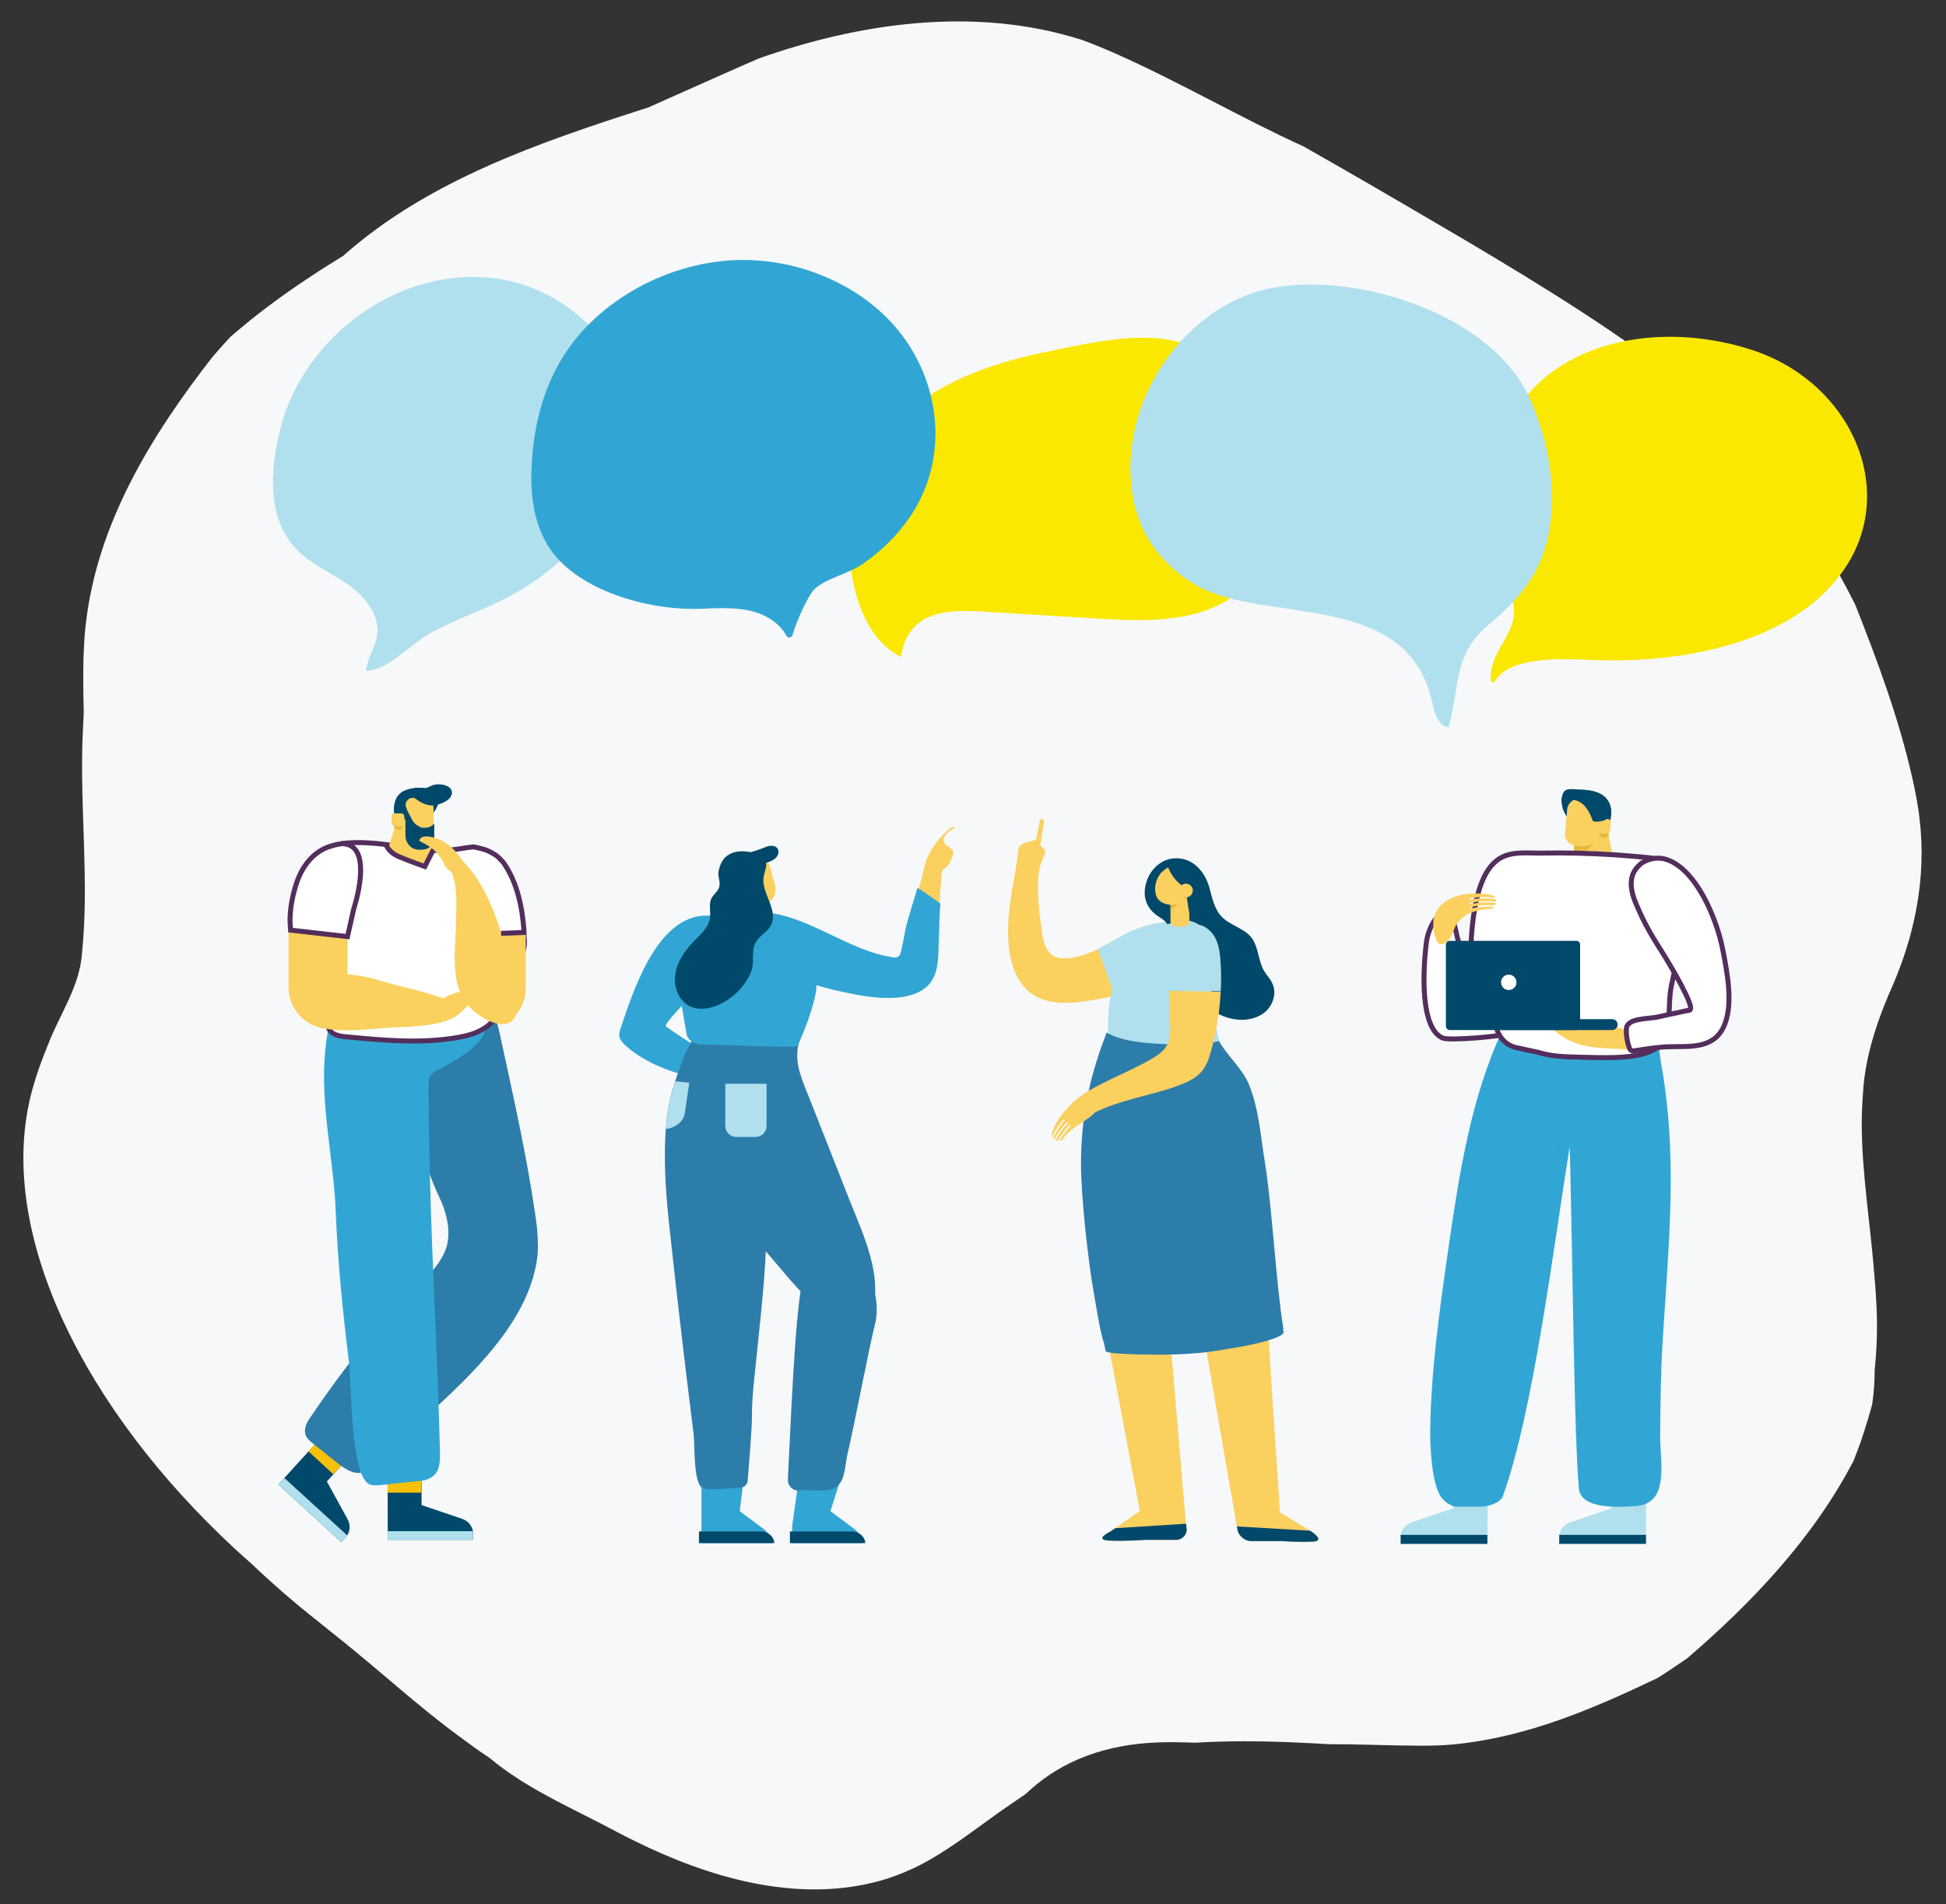 <?xml version="1.0" encoding="utf-8"?>
<!-- Generator: Adobe Illustrator 25.0.1, SVG Export Plug-In . SVG Version: 6.00 Build 0)  -->
<svg version="1.1" id="Calque_1" xmlns="http://www.w3.org/2000/svg" xmlns:xlink="http://www.w3.org/1999/xlink" x="0px" y="0px"
	 viewBox="0 0 782.9 766.1" style="enable-background:new 0 0 782.9 766.1;" xml:space="preserve">
<rect x="0" y="0" width="782.9" height="766.1" fill="#333333" stroke="none"/>
<style type="text/css">
	.st0{fill:#F7F8F9;}
	.st1{fill:#FFACEA;}
	.st2{fill:#FAD05F;}
	.st3{fill:#E3B83F;}
	.st4{fill:#B0E0ED;}
	.st5{fill:#FF6FCA;}
	.st6{fill:#00496B;}
	.st7{fill:#31A6D4;}
	.st8{fill:#FFFFFF;stroke:#532E5C;stroke-width:2;stroke-miterlimit:10;}
	.st9{fill:#C0F3FF;}
	.st10{fill:#150077;}
	.st11{fill:#2D7DAA;}
	.st12{fill:#FFB1DF;}
	.st13{fill:#F7C108;}
	.st14{fill:#EE80BE;}
	.st15{fill:#FAE800;}
	.st16{fill:none;stroke:#532E5C;stroke-width:2;stroke-miterlimit:10;}
	.st17{fill:#FFFFFF;}
</style>
<g>
	<path class="st0" d="M184.4,698.3c-16.3-12-31-25.6-47.1-38.5c-3.1-2.5-6.2-4.9-9.2-7.4c-9.3-7.3-18.2-15-26.8-23.2
		c-2.3-2-4.6-4.1-6.8-6.1c-60.2-55.7-95.8-126.4-82.2-182c0.9-3.7,2-7.3,3.2-10.8s2.6-7,4-10.5c4.7-12.1,12.6-23,13.5-36.4
		c2.9-28.5-0.8-57,0.2-86.1c0.2-3.6,0.3-7.2,0.5-10.9c-0.1-3.8-0.2-7.5-0.2-11.2c0-3.7,0-7.4,0.1-11c0.2-4.4,0.4-8.8,0.9-13.1
		c4.6-40.5,26.3-75.8,50.9-107.4c2.4-2.8,4.8-5.5,7.3-8.2c2.6-2.2,5.2-4.4,7.9-6.6c8.1-6.5,16.6-12.6,25.5-18.4
		c3.9-2.6,8-5.1,12-7.6c34.1-30.3,78.5-45.5,122.8-59.7c2.9-1.3,5.8-2.6,8.7-3.9c8.7-3.9,17.4-7.7,26.1-11.6
		c3.2-1.4,6.4-2.8,9.6-4.2C345,9.5,391.6,2.2,435.1,16c4.4,1.6,8.8,3.4,13.1,5.3c25.9,11.4,50.9,26.1,76.2,37.6
		c4.3,2.5,8.7,4.9,13,7.4c17.3,9.9,34.5,20,51.7,30.1c31.2,18.5,63.4,38.2,91.1,60.4c4,3.2,7.8,6.4,11.6,9.7
		c19,19.3,35.2,41.4,48.3,64.9c2.2,3.9,4.3,7.9,6.3,11.9c9,22.7,17.6,46,22.9,69.5c0.9,3.9,1.7,7.9,2.3,11.8
		c4,24.8-0.4,48.7-9.6,70.6c-6.3,14-11.7,29.3-12.5,44.7c-0.3,4-0.5,8-0.5,12.1c0,20.4,3.7,41.7,5.2,62.6c0.4,4,0.6,8.1,0.8,12.1
		c0.3,8.1,0.1,16.2-0.8,24.4c0,4.6-0.3,9.2-1,13.9c-1,3.8-2.2,7.6-3.4,11.4c-1.2,3.8-2.6,7.5-4,11.1c-16,30.9-40.8,57.2-67.1,79.7
		c-3.9,2.7-7.9,5.4-11.9,7.9c-26,12.4-52.4,23.8-82.1,26.7c-4.2,0.4-8.5,0.5-12.9,0.5c-3.1,0-6.2-0.1-9.3-0.1
		c-9.3-0.2-18.7-0.5-27.9-0.5c-4.5-0.3-9.1-0.5-13.6-0.7c-13.5-0.6-27-0.7-40.4,0.1c-5.1-0.2-10.1-0.3-15.1-0.1
		c-19.7,0.8-38,6.6-52.8,20.7c-3.7,2.5-7.3,5-10.9,7.5c-10.7,7.6-20.9,15.7-32.6,21.6c-3.9,1.9-8,3.6-12.3,5
		c-31,9.7-64.7,2-95.8-12.4c-4.4-2.1-8.8-4.2-13.1-6.5c-16.9-9.1-35.8-16.9-51.2-29.8C192.4,704.2,188.3,701.2,184.4,698.3z"/>
	<path class="st1" d="M134.6,536.2c0.2-0.2,0.4-0.4,0.5-0.7C134.9,535.8,134.8,536.1,134.6,536.2c-0.1,0.1-0.2,0.2-0.3,0.2
		c-0.1,0.1-0.2,0.1-0.2,0.2c0.1,0,0.1-0.1,0.2-0.2C134.4,536.4,134.5,536.3,134.6,536.2z"/>
	<path class="st2" d="M633.7,352.4c-0.2,0-0.3,0-0.4,0v-19.3c2.4-3.4,4.5-6.2,7.4-8.5c1.1-0.9,2.4-1.7,3.8-2.5l2.3,11.8l2,10.5
		C649.6,349,638,351.8,633.7,352.4z"/>
	<path class="st3" d="M644.2,335c-1,2-2.4,4-4.2,5.6c-1.8,1.6-4.2,2.9-6.7,3.7v-11.2c2.4-3.4,4.5-6.2,7.4-8.5L644.2,335z"/>
	<path class="st4" d="M627.3,618.5v2.6h34.9l0-3.6l0.1-28.6h-13.9v17.9l-16.8,5.7c-2.3,0.8-3.9,2.7-4.3,5
		C627.3,617.8,627.3,618.1,627.3,618.5z"/>
	<polygon class="st5" points="648.5,588.8 648.5,604.9 662.3,604.9 662.4,588.8 	"/>
	<path class="st6" d="M627.3,618.5v2.6h34.9l0-3.6h-34.9C627.3,617.8,627.3,618.1,627.3,618.5z"/>
	<path class="st4" d="M563.5,618.5v2.6h34.9l0-3.6l0.1-28.6h-13.9v17.9l-16.8,5.7c-2.3,0.8-3.9,2.7-4.3,5
		C563.5,617.8,563.5,618.1,563.5,618.5z"/>
	<polygon class="st5" points="584.6,588.8 584.6,604.9 598.5,604.9 598.5,588.8 	"/>
	<path class="st6" d="M563.5,618.5v2.6h34.9l0-3.6h-34.9C563.5,617.8,563.5,618.1,563.5,618.5z"/>
	<path class="st7" d="M669.5,435.3c-0.1-0.7-0.2-1.4-0.3-2.1c-0.2-1.5-0.5-3.1-0.8-4.6c-1.2-6.9-1.7-18.1-5.8-23.7
		c-0.3-0.4-0.6-0.8-1-1.2c-3.9-3.8-12.3-6-16.6-7.9c-8-3.4-11.8-3.6-19.5-1c-1.9-1.7-4-3.3-6-4.9c-2.2,2.7-4.2,5.6-6.1,8.5
		c-3.3,5-6.1,10.2-8.7,15.6c-13,27.3-17.8,59.1-22.2,89.7c-3.4,23.8-6.8,47.7-7.1,71.8c-0.1,6.3,0.6,22.3,4.7,27.2
		c1.1,1.4,2.7,2.5,4.6,3.3l0.3,0.1h11.3c2.5,0,7.4-1.6,8.3-4.1c12.3-34.1,20.3-99.7,26.9-140.7c0.7,23.4,1.5,79.1,2,96.2v0.1
		c0.1,5.2,0.7,29.7,1.7,41.2c0.8,8.9,17.5,7.4,22.7,7.1c14.1-0.8,9.9-17.9,10-28.3c0.1-12.6,0.2-25.2,1-37.8
		C671,504.7,674.7,470.3,669.5,435.3z M623.1,466.1c0.7-2.2,1.6-4.7,2.5-7.4L623.1,466.1z"/>
	<path class="st8" d="M605.3,415.3l-1.7-3.2c0.8-3.3,0.2-7.1-0.1-10.6c-0.6-8.7-0.3-16.8-2.9-25.3c-1.8,1.7-3.7,3.4-5.5,5.1
		c-0.7,0.7-1.5,1.4-2.5,1.6c-6.9,1.7-6.1-9.2-8.1-12.1c-5.5-7.8-10,3.2-10.6,8c-1.6,12.5-2.4,35,6.5,38.8c2.8,1.2,24.9-0.7,27.6-2.1
		C610.5,415,603.4,416.9,605.3,415.3z"/>
	<path class="st9" d="M666.5,420.3c-2.4,0-5-0.7-7.3-2.1c-2.8-1.7-5.3-4.2-7.6-7.8c-5-7.8-7.1-16.9-9.2-25.7l0.6-0.1
		c2,8.8,4.2,17.8,9.1,25.5c2.3,3.5,4.7,6,7.4,7.6c3.3,2,7,2.5,10.2,1.6l0.2,0.6C668.8,420.2,667.7,420.3,666.5,420.3z"/>
	<path class="st9" d="M614.8,418.7c-1.2,0-2.4-0.2-3.6-0.8l0.3-0.6c4.3,2,9.9-0.5,12.5-4.2c3.1-4.4,3.4-10.3,3.6-15.1
		c0.2-4,0.4-8.1,0.5-12.1c0.1-1.9,0.2-3.8,0.3-5.7l0.1-2.8l0.7,0l-0.1,2.8c-0.1,1.9-0.2,3.8-0.3,5.7c-0.2,4-0.3,8.1-0.5,12.1
		c-0.2,4.8-0.5,10.8-3.7,15.4C622.5,416.5,618.6,418.7,614.8,418.7z"/>
	<path class="st10" d="M617.4,401.1c5.3,0,10.5-0.4,15.7-1.2c2.1-0.3,11.6-2.5,19.5-5.7c-2.4-1.3-6.6-1.9-9-2.7
		c-5.6-1.9-11.3-3.8-16.9-5.7l-0.6-0.2l-0.2,0.4c0,0-5.1,8.8-5.2,8.9C619.5,396.8,618.4,398.9,617.4,401.1z"/>
	<path class="st8" d="M672.5,348.8c-2.4-2-5.5-3.4-9.7-3.8c-4.3-0.4-8.7-0.8-13-1.1c-9.8-0.6-19.5-0.9-29.3-0.7
		c-5.6,0.1-12.3-0.9-17.2,2.2c-4.4,2.8-6.7,7.7-8.2,12.5c-2.9,9.7-3.3,19.7-3.6,29.7c-0.1,3.3-2.7,7.6-1.8,10.9
		c1.9,6.7,4.3,2.8,8.4,5.5c0.8,0.5,1.5,1.1,2.2,1.7c0.6,2.7,1.2,5.5,1.8,7.9c1,4,4.1,7.1,8.1,7.9l8.8,1.9c5.1,1.6,10.6,1.8,16,1.9
		c8.3,0.1,24.2,1.3,31.3-3.6c7-4.9,4.3-16.3,6.1-25.1c1-4.8,2.2-9.7,3.3-14.5c0.8-3.7,1.6-7.5,2.1-11.2
		C679.1,362.2,678.1,353.6,672.5,348.8z"/>
	<path class="st2" d="M599.5,360c0.5,0.1,1.5,0.4,1.9,0.8c0,0,0,0,0,0c0.2,0.2,0,0.5-0.3,0.4c-3.2-0.5-6.5-0.4-9.7,0.2
		c-0.2,0-0.3,0.2-0.3,0.3c0,0.2,0.2,0.3,0.4,0.2c3.4-0.6,6.8-0.6,10.2-0.1c0.1,0,0.2,0.1,0.2,0.3c0,0.1,0,0.2,0,0.3
		c0,0.2-0.2,0.3-0.3,0.3c-3-0.3-6.3-0.2-10,0.5c-0.2,0-0.3,0.2-0.3,0.3c0,0.2,0.2,0.3,0.4,0.2c3.7-0.7,6.9-0.8,9.8-0.5
		c0.2,0,0.3,0.2,0.2,0.3c-0.1,0.2-0.1,0.4-0.2,0.5c0,0.1-0.2,0.2-0.3,0.2c-2.9-0.2-6.5-0.1-9.3,0.7c-0.2,0-0.3,0.2-0.2,0.4
		c0,0.2,0.2,0.2,0.4,0.2c2.5-0.7,5.6-0.8,8.4-0.7c0.3,0,0.4,0.3,0.2,0.5c-0.8,0.6-2.1,0.3-3.1,0.5c-4.9,0.7-8.2,1.7-11.2,5.4
		c-2.1,2.7-1.8,6.7-5.4,8.4c-0.5,0.2-1.1,0.4-1.7,0.2c-0.8-0.3-1.2-1.1-1.5-1.8C572.2,362.7,587.4,357.6,599.5,360z"/>
	<path class="st2" d="M649.3,413.2c-0.9,0-1.8,0-2.9,0c-6.8-0.3-13.7-0.4-20.5-0.7c-0.3,0-0.5,0-0.7,0.1c-0.7,0.4-0.2,1.5,0.4,2.1
		c9,8.3,20.8,6.6,31.8,7.7c-1.3-0.2-2.5-6.6-3.5-7.6C652.5,413.5,651,413.3,649.3,413.2z"/>
	<path class="st8" d="M693,381.6c-2.5-12.4-10.6-31.6-22.2-35.7c-2.7-1-6.5-1.1-10.3,1.3c-2.2,1.8-6.9,5.8-2.3,16.4
		c4.1,9.6,6.4,12.9,11.9,21.7c1.2,2,12.5,20.6,9.6,21.1c-1.3,0.2-2.5,0.5-3.8,0.8c-2.9,0.6-5.9,1.2-8.8,1.9
		c-3.7,0.9-12.7,0.3-12.8,4.9c-0.1,2.5,0.3,4.9,1.1,7.3c0.2,0.5,0.4,1.1,0.9,1.3c0.5,0.3,1,0.2,1.5,0.1c4.7-0.7,9.1-1.5,13.8-1.6
		c8-0.2,17.3,0.9,21.6-7.5C697.7,404.7,694.8,390.9,693,381.6z"/>
	<path class="st6" d="M583.3,414.4h50.8c0.9,0,1.6-0.7,1.6-1.6v-32.7c0-0.9-0.7-1.6-1.6-1.6h-50.8c-0.9,0-1.6,0.7-1.6,1.6v32.7
		C581.7,413.7,582.4,414.4,583.3,414.4z"/>
	<path class="st6" d="M604.3,414.4h44.3c1.2,0,2.2-1,2.2-2.2l0,0c0-1.2-1-2.2-2.2-2.2h-44.3c-1.2,0-2.2,1-2.2,2.2l0,0
		C602.1,413.4,603.1,414.4,604.3,414.4z"/>
	<path class="st6" d="M648.1,328.5c-0.1,0.7-0.2,1.5-0.3,2.2c0,0.2-0.1,0.4-0.1,0.6c0,0.1,0,0.1,0,0.2c-0.1,1-0.2,1.9-0.8,2.7
		c-0.5,0.6-1.1,1-1.8,1.3c-0.4,0.1-0.8,0.2-1.2,0.3c-0.3,0.1-0.6,0.1-0.9,0.1c-0.3,0-0.6,0-0.8,0c-1.1,0-2.3-0.2-3.4-0.4
		c-0.2-0.6-0.6-1.2-1.4-1.6c-1.3-0.5-2.6-1.3-3.8-2.1c-0.2-0.2-0.5-0.3-0.7-0.5c-0.3-0.2-0.5-0.5-0.8-0.7c0,0,0,0,0,0
		c-0.2-0.1-0.3-0.3-0.5-0.5c-0.6-0.6-1.1-1.2-1.5-1.9c-1-1.6-1.7-3.3-1.8-5.2c0-0.9,0-1.8,0.3-2.7c0.2-0.7,0.4-1.5,1-2
		c0.9-0.8,2.2-0.8,3.5-0.7c1.3,0.1,2.5,0.2,3.8,0.2c5.3,0.3,10.6,1.9,11.3,8.1C648.2,326.8,648.2,327.7,648.1,328.5z"/>
	<path class="st2" d="M645.9,326.1l-0.6,7.3c0,0.5-0.1,0.9-0.3,1.4c-0.1,0.3-0.2,0.6-0.3,0.9c0,0,0,0.1,0,0.1l0,0
		c-1.5,3-5.2,5-9.2,4.6l-1.2-0.1c-2.8-0.2-4.9-2.4-4.7-4.7l0.9-10c0.2-2.8,3.2-4.9,6.4-4.6l4.5,0.4
		C644,321.6,646.1,323.7,645.9,326.1z"/>
	<path class="st3" d="M643.4,333.5l-0.1,1.4c-0.1,1.1,0.7,2,1.7,2.1c0.8,0.1,1.5-0.2,2.1-0.7l0.4-4.6c-0.3-0.3-0.7-0.5-1.2-0.6
		c-0.7-0.1-1.4,0.2-1.9,0.6C643.8,332.1,643.5,332.7,643.4,333.5z"/>
	<path class="st2" d="M641.7,335l4.2,0.4c1,0.1,1.8-0.6,1.9-1.6l0.3-2.9c0.1-0.7-0.5-1.3-1.2-1.4l-3-0.3c-0.9-0.1-1.7,0.6-1.8,1.5
		L641.7,335z"/>
	<path class="st6" d="M648.1,328.5c-0.8,0.6-1.7,1.1-2.6,1.5c-0.1,0.1-0.2,0.1-0.4,0.1c-0.6,0.2-1.2,0.3-1.8,0.4
		c-0.8,0.1-1.6,0.1-2.4-0.1c-1-2.6-2.2-5.3-4.4-7.1c-1-0.8-2.3-1.4-3.6-1.5c-1.5-0.2-3,0.2-4.1,1.1l-0.1,0c-0.2,0-0.3,0-0.5,0
		c0-0.9,0-1.8,0.3-2.7c0.2-0.7,0.4-1.5,1-2c0.9-0.8,2.2-0.8,3.5-0.7c1.3,0.1,2.5,0.2,3.8,0.2c5.3,0.3,10.6,1.9,11.3,8.1
		C648.2,326.8,648.2,327.7,648.1,328.5z"/>
	<path class="st7" d="M249.8,413.3c-0.5,1.4-0.9,2.8-0.5,4.2c0.4,1.1,1.3,2.1,2.2,3c7,6.3,16.5,10.3,26.3,12.7
		c3.1,0.8,6.3,1.4,9.4,0.6c3.1-0.7,5.8-3.3,5.3-6c-8.6-4.3-16.8-9.3-24.5-14.8c-3-2.2,47.4-43,17-44.6
		C263.9,367.3,254,401.3,249.8,413.3z"/>
	<path class="st7" d="M346.8,620.8h-28.1c0-1,0-2.1,0-3.2c0-1.3,0-2.6,0-3.7l3.1-22h17.4l-5.1,16c0,0.1,5.9,4.4,9.6,7.2
		c0.9,0.7,1.6,1.5,2.2,2.5C346.5,618.6,346.8,619.7,346.8,620.8z"/>
	<path class="st6" d="M348.1,620.8h-30.3c0-1.4,0-3,0-4.7h25.1C345.6,616.2,348,618.2,348.1,620.8L348.1,620.8z"/>
	<path class="st7" d="M310.3,620.8h-28.1c0-1,0-2.1,0-3.2c0-1.3,0-2.6,0-3.7l0-22h17.4l-2,16c0,0.1,5.9,4.4,9.6,7.2
		c0.9,0.7,1.6,1.5,2.2,2.5C309.9,618.6,310.3,619.7,310.3,620.8z"/>
	<path class="st6" d="M311.5,620.8h-30.3c0-1.4,0-3,0-4.7h25.1C309.1,616.2,311.4,618.2,311.5,620.8L311.5,620.8z"/>
	<path class="st11" d="M302.5,570.8c0,3.9-1.2,18.9-1.7,24.9c-0.1,1.5-1.3,2.6-2.8,2.8c-3.4,0.3-9.3,0.7-12.2,0.6
		c-1.2,0-2.4-0.1-3.4-0.7c-3.4-1.8-2.9-17.2-3.3-21.1c-1.1-8.6-2.1-17.2-3.2-25.9c-2-16.9-4-33.8-5.8-50.7
		c-1.4-12.2-2.7-24.3-2.6-36.6c0-3.4,0.1-6.7,0.4-10.1c0.1-1.2,0.2-2.3,0.3-3.5c0.5-4.6,1.4-9.2,2.9-13.7c0.2-0.6,0.4-1.3,0.6-2
		c0.4-1.2,0.8-2.5,1.3-3.9c2.1-6.1,5-13.1,9-17c5.9-5.8,13-0.3,14.6,6.1c5.5,21.8,11,43.8,11.7,66.3c0.5,18.9-1.7,37.6-3.6,56.3
		C303.8,552.1,302.4,561.5,302.5,570.8z"/>
	<path class="st11" d="M287.1,423.6c0.3-2,0.7-4.1,1-6.1c8.5-0.7,16.9-1.4,25.4-2.1c3.9-0.3,5.2,0.6,8.5,2.2
		c-3.2,8.3,0.3,15.9,3.1,22.9c5.4,13.7,10.8,27.4,16.2,41.1c4.5,11.5,11.1,25.2,10.8,37.9c-0.1,3.2-0.7,6.5-2.4,9.3
		c-9.1,14.8-30.6-12.6-36.5-19.4c-10.6-12.2-20.8-25.3-25.9-40.9C282.4,453.4,284.6,438.8,287.1,423.6z"/>
	<path class="st2" d="M379,350.7c0.1-0.3,0.3-0.6,0.5-0.8c0.3-0.4,0.8-0.8,1.3-1.1c1.2-1.1,1.8-2.8,2.4-4.4c0.1-0.4,0.3-0.9,0.3-1.3
		c-0.2-2.3-3.7-2.6-3.9-5.1c-0.1-2.2,2.9-3.8,4.3-5c0.2-0.2,0.1-0.5-0.2-0.5l0,0c-0.5,0.1-1.4,0.7-1.7,1c-2.5,2-4.8,4.5-6.6,7.3
		c-0.5,0.8-1,1.6-1.5,2.5c-1.9,3.5-2.3,7.5-3.4,11.2c-0.4,1.2-0.7,2.3-1.1,3.5c-1.4,4.5-2.7,8.9-4,13.4c-0.8,2.8-1.6,8.1-2.3,11
		c-0.3,1.2-0.6,2.4-0.9,3.6c-16.4-1.4-30-12.2-45.7-16.8c-3.1-0.9-8.4-2.3-11.8-0.8c-0.3,0.2-0.7,0.3-1,0.5c-2.4,1.7-3,6-2.3,8.4
		c0.8,2.6,2.8,4.8,4.9,6.7c8.2,7.5,19,11.9,30,14.3c9.5,2.1,23.5,5.3,32.7,1c8.7-4,7.9-13,8.3-20.8c0.2-4,0.2-10.6,0.6-14.6
		c0.4-3.7,0.5-7.5,0.8-11.2C378.7,352,378.8,351.3,379,350.7z"/>
	<path class="st12" d="M363.7,383.5c0-0.2,0.1-0.3,0.1-0.5c0,0.1,0,0.2,0,0.3C363.7,383.4,363.7,383.4,363.7,383.5z"/>
	<path class="st7" d="M336.6,398.5l-0.4-0.1c-12.5-2.8-22.7-7.6-30.2-14.4c-1.9-1.7-4.1-4-5-6.8c-0.9-2.7-0.1-7,2.4-8.7
		c0.3-0.2,0.6-0.4,1-0.6c3.4-1.4,8.5-0.2,12,0.8c6.3,1.8,12.3,4.7,18.2,7.5c8,3.8,16.2,7.8,25.2,9c1.1,0.2,2.2-0.6,2.5-1.7l0,0
		c0.1-0.5,0.3-1,0.4-1.5c0.6-2.6,1.4-7.9,2.3-11c1.2-4.3,2.5-8.6,4-13.4l0.1-0.4l0.3,0.2c1.9,1.1,3.8,2.5,5.7,3.8
		c1,0.7,2.1,1.5,3.1,2.2l0.1,0.1l0,0.2c-0.2,2.6-0.3,5.2-0.4,7.7c0,1.4-0.1,5.4-0.2,6.9c0,0.9-0.1,1.8-0.1,2.8
		c-0.2,7.2-0.5,14.6-8.4,18.2C359.9,403.6,345.9,400.6,336.6,398.5z"/>
	<path class="st7" d="M328.5,395.7c0,3.8-1.1,7.6-2.3,11.4c-1.4,4.4-3.1,8.7-5,13c-0.1,0.3-0.3,0.6-0.6,0.8
		c-0.3,0.2-0.8,0.2-1.2,0.2c-13.5,0-24.4-0.7-37.2-0.9c-3.1,0-5.6-1.9-6-4.2c-1.5-9.8-4.3-19.2-1.3-33.8c0.7-3.2,0.8-6.7,3.2-9.4
		c7-8,22.1-5.5,31-1.4C320.1,376.5,328.5,385.1,328.5,395.7z"/>
	<path class="st4" d="M296.2,457.4h7.8c2.4,0,4.4-2,4.4-4.4v-17h-16.6v17C291.8,455.4,293.8,457.4,296.2,457.4z"/>
	<path class="st4" d="M277.3,435.6l-1.8,12.3c-0.5,3.3-3.7,5.8-7.6,6.3c0.1-1.2,0.2-2.3,0.3-3.5c0.5-4.6,1.4-9.2,2.9-13.7
		c0.2-0.6,0.4-1.3,0.6-2L277.3,435.6z"/>
	<path class="st11" d="M317.1,592.4c-0.1,1-0.1,2.1-0.1,3.1c-0.1,2.3,2.1,4.4,4.4,4.1c3.7-0.4,10.3,0.7,13.7-0.7
		c5.3-2.2,4.6-9,6-14.6c2.2-8.9,8.7-43,10.8-51c4-15.1-7.2-35.9-21.1-21c-7,7.5-6.1-6.3-8.1,3.3C319.6,531.6,318,576,317.1,592.4z"
		/>
	<path class="st10" d="M297.2,362.7l-2.4,0.6c-1.5,0.4-3.1-0.6-3.4-2.1l-1.4-5.9l5.2-1.2L297.2,362.7z"/>
	<polygon class="st12" points="307.4,372.2 304.2,358.4 298.8,358.4 295.7,358.5 297.7,374.2 297.8,374.4 	"/>
	<path class="st10" d="M296.6,357.1l0.3,1.3c0.2,0.8,0.5,1.6,1,2.3c1.6,2.6,4.6,4.2,7.8,4.1l-1.9-8.1l-5.5,0.1L296.6,357.1z"/>
	<path class="st2" d="M310.2,350.2c0.3,1.2,0.6,2.5,1,3.7c0.4,1.4,0.9,2.9,0.8,4.4c-0.2,3.3-3.1,6.1-6.4,6.2
		c-4.3,0.1-8.9-2.3-11-6.2c-0.3-0.6-1-2-1.2-2.7c0,0,0,0,0-0.1c-1.3-4.4,0.4-9.1,4.5-11.1c2.9-1.5,6.8-1.4,9.4,0.7
		C308.9,346.3,309.6,348.2,310.2,350.2z"/>
	<path class="st6" d="M311.1,345.9c0.5-0.3,1-0.7,1.4-1.2c0.8-1.1,1-2.7,0-3.7c-1.1-1.1-3.1-0.8-4.6-0.2c-4.2,1.8-8.6,2.8-13,3.7
		c-3.8,0.9-6.3,4.6-5.5,8.2l1,4.4l2.9-2.5c0.1,0.6,0.4,1.1,0.6,1.7c-0.1-0.2,3.3,0.5,3.8,0.9c2.3-2.8,2.9-6.9,6.4-8.6
		c1.6-0.8,3.3-1.2,4.9-1.7C309.8,346.6,310.5,346.3,311.1,345.9z"/>
	<path class="st10" d="M291.2,358.9c0.4,1.8,2.3,2.9,4.2,2.5c1.9-0.4,3.1-2.3,2.7-4.1c-0.4-1.8-2.3-2.9-4.2-2.5
		C292,355.2,290.8,357,291.2,358.9z"/>
	<path class="st12" d="M291.9,357.7c0.4,1.8,2.3,2.9,4.2,2.5c1.9-0.4,3.1-2.3,2.7-4.1c-0.4-1.8-2.3-2.9-4.2-2.5
		C292.7,354.1,291.4,355.9,291.9,357.7z"/>
	<path class="st6" d="M307.6,351.1c-0.1,0.6-0.3,1.1-0.4,1.7c-1,6.5,6.2,13.4,2.9,19.6c-1.3,2.5-4.2,3.8-5.7,6.2
		c-1.8,2.6-1.4,5.4-1.5,8.4c-0.1,2.6-0.7,4.4-2.1,6.8c-2.7,4.6-6.9,8.4-11.8,10.5c-3.6,1.6-7.9,2.2-11.5,0.5
		c-4.7-2.3-6.8-8.4-5.7-13.6c1-5.2,4.4-9.6,8.1-13.3c2.4-2.4,5.1-5,5.7-8.3c0.5-2.8-0.7-6,0.8-8.5c1.2-1.9,3-2.9,3.1-5.2
		c0.1-2-0.9-3.7-0.3-5.9c0.5-2.2,1.5-4.4,3.3-5.7c3.6-2.7,8.8-2,12.7-0.5c0.7,0.3,1.4,0.6,2,1.2c1,1,1.2,2.5,1,3.9
		C308,349.5,307.8,350.3,307.6,351.1z"/>
	<path class="st6" d="M139,618.5l-1.7,1.9L112,597.2l2.4-2.6l18.9-20.8l10.1,9.2l-11.9,13l8.4,15.3c1.1,2.1,1,4.6-0.3,6.5
		C139.4,618,139.2,618.3,139,618.5z"/>
	<polygon class="st13" points="144.8,581.4 134.1,593.1 124.1,583.9 134.7,572.2 	"/>
	<path class="st4" d="M139,618.5l-1.7,1.9L112,597.2l2.4-2.6l25.3,23.1C139.4,618,139.2,618.3,139,618.5z"/>
	<path class="st11" d="M216.2,495.9c-0.2-2.7-0.6-5.5-1-8.2c-3.5-23.8-8.8-47.2-13.9-70.7c-3.5-16.3-8.4-27.5-26.6-30.7
		c-2.1-0.4-4.5-0.7-7.1-1c-0.5-0.1-1.1-0.1-1.6-0.2c-2.5-0.2-5.2-0.3-7.8-0.3c-10.6,0.3-10.1,5.3-14.4,13.1c0.4,1.9,0.8,3.7,1.3,5.5
		c3.6,13.5,8,20.3,14.4,31.7c7.7,13.8,10,31.5,17,46c2.8,5.9,4.6,12.1,3.6,18.5c-1.7,11.4-18.6,23.1-25.8,31.6
		C143.9,543.7,134,556.6,125,570c-1.5,2.1-2.9,4.7-2.1,7.2c0.5,1.5,1.8,2.6,3.1,3.6c3.1,2.5,6.3,5,9.4,7.5c3,2.4,6.6,5,10.4,4.1
		c2.3-0.5,4.1-2.3,5.8-4c22.3-22.6,61.3-49.5,64.7-83.9C216.5,501.6,216.4,498.7,216.2,495.9z"/>
	<path class="st6" d="M190.3,617v2.5H156l0-3.5l-0.1-28.1h13.7v17.6l16.5,5.6c2.2,0.8,3.8,2.7,4.2,5
		C190.3,616.3,190.3,616.6,190.3,617z"/>
	<polygon class="st13" points="169.5,584.6 169.5,600.5 155.9,600.5 155.9,584.6 	"/>
	<path class="st4" d="M190.3,617v2.5H156l0-3.5h34.3C190.3,616.3,190.3,616.6,190.3,617z"/>
	<path class="st10" d="M136.8,409.8c1.4,0.3,2.9,0.5,4.2,0.6c8.1,0.8,16.3,1.3,24.3,0.7c1.6-0.1,3.2-0.3,4.8-0.5
		c3.5-0.5,8.7-1.3,13.6-2.8c-0.9-6.5-5.3-12.2-11-15.6c-5.8-3.4-12.9-4.4-19.6-3.5c-3.1,0.4-6.2,1.2-8.6,3.2
		C140.7,394.9,138.6,404.4,136.8,409.8z"/>
	<path class="st7" d="M172.9,433.2c-0.5,0.9-0.5,2-0.5,3.1c0,22,0.7,44,1.5,66.1c1.1,27.2,2.4,54.4,3.1,81.6c0.1,3.6,0,7.7-2.8,9.9
		c-1.8,1.5-4.2,1.8-6.5,2c-4.7,0.5-9.5,1-14.2,1.5c-1.6,0.2-3.2,0.3-4.7-0.2c-7.8-2.8-7.4-40.4-8.3-48.3c-2.5-20.3-4.6-40.6-5.4-61
		c-0.8-21.8-6.5-43.9-4.2-65.8c0.3-2.9,0.7-5.8,1.3-8.6c2.3-11,7.4-21.9,19.1-25.2c8.8-2.5,12.2,0.4,18.4,5.6
		c5.4,4.6,22.8,9.9,25.3,16.2c0.1,0.2,0.2,0.4,0.2,0.7c2.5,8.5-12.9,16.3-19,19.7C174.8,431.1,173.5,431.9,172.9,433.2z"/>
	<path class="st14" d="M140.3,361.4c1.6-0.6,3.3,0.2,3.9,1.7c0.6,1.6-0.2,3.3-1.7,3.9c-1.6,0.6-3.3-0.2-3.9-1.7
		C137.9,363.8,138.7,362,140.3,361.4z"/>
	<path class="st8" d="M210.8,374.4c-0.7-9.6-2.7-19.2-8-27c-0.1-0.1-0.1-0.2-0.2-0.3c-0.7-0.7-1.3-1.5-2-2.1
		c-0.1-0.1-0.6-0.5-0.8-0.7c-0.2-0.2-0.6-0.4-0.7-0.5c-0.8-0.5-1.7-1-2.6-1.4c-0.2-0.1-0.4-0.2-0.4-0.2c-0.1,0-0.1,0-0.3-0.1
		c-0.5-0.2-1-0.4-1.5-0.5c-1.1-0.3-2.2-0.6-3.3-0.8c-0.2,0-0.4-0.1-0.6-0.1c-3.8,0.4-7.7,1.3-11.7,1.5c-0.3,0-0.6-0.1-1-0.1l0,0.1
		c-0.3,0-0.6,0-0.8,0c-13.4-0.3-32.3-6.1-45-1.4c-6.2,2.3-10.4,8-12.5,14.2c-2.8,8.3-4,18-0.8,25.4c2.7,6.3,6.5,12,9.6,18.1
		c1.9,3.8,2.4,14.8,5.3,16.9c1.9,1.4,4.3,1.6,6.7,1.8c14.6,1.4,29.4,2.7,43.8,0.2c3.4-0.6,6.8-1.4,9.8-3.1c7.8-4.3,6.7-9.8,9.1-16.8
		c2.2-6.4,8.3-11.7,8.1-18.9C210.6,375.2,211,377.7,210.8,374.4z"/>
	<path class="st2" d="M173.4,327.9l-6.8-5c-1.1-1-2.3-1.9-3.8-2.7l-6.1,19.4c-1.2,3.9,4.8,5.4,11.8,8.2l2.5,0.8l0.4-0.7l2.8-7.3
		L173.4,327.9z"/>
	<path class="st6" d="M167.6,331.3c4.9-1.5,9.7-5.7,8.9-11.5c-0.1-0.7-0.3-1.3-0.7-1.8c-0.7-0.8-1.9-0.9-3-0.9
		c-1.1,0-2.3-0.1-3.4-0.1c-4.7-0.1-9.6,0.9-10.7,6.3c-0.3,1.4-0.3,2.9-0.1,4.3c0.1,1.1-0.1,2.2,0.6,3.2c0.9,1.3,2.6,1.8,4.1,1.9
		c1,0.1,2,0,3.1-0.1C166.5,332,166.9,331.5,167.6,331.3z"/>
	<path class="st2" d="M160.7,324.3v7.7c0,0.5,0.1,1,0.1,1.5c0.1,0.3,0.1,0.7,0.2,1c0,0,0,0.1,0,0.1h0c1.1,3.3,4.2,5.7,7.8,5.7h1.1
		c2.5,0,4.5-2,4.5-4.5v-10.6c0-3-2.4-5.4-5.4-5.4h-4C162.7,319.7,160.7,321.8,160.7,324.3z"/>
	<path class="st6" d="M169.4,332.9c-0.3-0.1-0.5-0.2-0.7-0.4c-1.4-0.6-2.5-1.7-3.1-3.1l-1.7-3.2l-0.7-2c-0.2-1.5,0.8-2.9,2.4-3.2
		c0.8-0.1,1.6,0.1,2.3,0.5l1.4,1c1.5,0.5,3.2,0.8,4.3-0.1c0.5-0.4,0.8-0.9,1-1.5c0-0.1-0.1-0.2-0.1-0.3c-0.4-0.6-0.5-1.3-0.5-2
		c-0.4-0.2-0.7-0.5-0.9-0.7l-0.8-0.3c-2.5-1-5.3-0.9-7.8,0l-2.7,1l-2.9,4.7l1.2,5.3l3,1.1v6.4c0,2.8,2,5.4,4.8,5.7
		c5.3,0.5,6.8-2.2,6.8-5.5v-5.1C173.6,333,171,333.3,169.4,332.9z"/>
	<path class="st3" d="M162.1,330.9v1.2c0,0.9-0.8,1.7-1.7,1.7c-0.7,0-1.3-0.3-1.8-0.8V329c0.3-0.3,0.7-0.4,1.1-0.4
		c0.7,0,1.2,0.3,1.7,0.7C161.8,329.7,162.1,330.3,162.1,330.9z"/>
	<path class="st2" d="M162.8,332.4h-3.8c-0.9,0-1.5-0.7-1.5-1.5v-2.6c0-0.6,0.5-1.1,1.1-1.1h2.7c0.8,0,1.4,0.6,1.4,1.4V332.4z"/>
	<path class="st6" d="M179.6,322.2c1.4-0.9,2.4-2.2,2.2-3.7c-0.5-3-5.8-3.5-8-2.5c-1.4,0.6-2.8,1.4-4.3,1.5c-0.9,0.1-1.8-0.2-2.7,0
		c-0.9,0.2-1.7,1-1.5,1.9c0.1,0.3,0.3,0.6,0.6,0.8c2,1.9,4.5,3.5,7.2,3.8C174.6,324.2,177.6,323.5,179.6,322.2z"/>
	<path class="st2" d="M189.9,398.6c-4.1-0.2-8.2,1-11.6,3.1c-8.5-3.3-17.3-4.6-26.1-7.4c-6.2-1.9-17.7-3.6-21.8-2.1
		c-1.3,0.5-2.3,1.7-3.3,2.7c-3.5,3.7-5.7,8.8-4.5,12.8c0.8,2.6,3,4.4,5.5,5.3c8,2.8,20.3,0.9,29.4,0.4c7.4-0.4,20.7-0.4,26.8-5.2
		c2-1.6,3.6-3.9,6.1-4.9c1.2-0.5,2.8-0.9,3.1-2.1C193.8,399.7,191.6,398.7,189.9,398.6z"/>
	<path class="st12" d="M203.5,379.5c0.1,0.1,0.1,0.2,0.2,0.3c0,0,0-0.1-0.1-0.1C203.6,379.6,203.6,379.5,203.5,379.5z"/>
	<path class="st2" d="M208.1,406.5c1.6-8.5-4.4-24.6-5.9-29.4c-3.6-12-9.3-26.3-20.2-34.3c-1.2-0.8-3-1.6-3.9-0.5
		c-0.8,1,0,2.3,1,3.2c2.2,2,2.4,4.8,3.3,7.5c1.6,5.2,1.1,11.1,1.1,16.5c-0.1,14.3-4.1,30.7,10.4,39.7c2.8,1.7,6,3.1,9.3,2.7
		C206.1,411.5,207.5,409.5,208.1,406.5z"/>
	<path class="st2" d="M116.1,374.9v22.4c0,9.2,7.6,16.7,17,16.7h6.7v-37.2C132,375.4,124.1,375,116.1,374.9z"/>
	<path class="st2" d="M189.3,403.3c0,0.3,0,0.7,0,1c0,0.2,0.1,0.3,0.1,0.5c0,0,0,0,0,0c0.2,0.2,0.3,0.5,0.4,0.7c0.5,0.5,1,1,1.5,1.5
		c0.1,0.1,0.3,0.2,0.4,0.3c0.2,0.1,0.3,0.2,0.5,0.3c0.7,0.5,1.4,0.9,2.1,1.3c1.3,0.7,2.7,1.4,4,2c0.2,0.1,0.5,0.2,0.6,0.3
		c0.4,0.2,0.8,0.3,1.3,0.5c0,0,0,0,0,0c1.3,0.5,2.8,0.4,3.9-0.4c4.5-3,7.4-8,7.4-13.8v-22.4c-7.9,0.1-15.9,0.5-23.7,1.9v22.5
		C188.9,400.6,189.5,401.9,189.3,403.3z"/>
	<path class="st2" d="M481.5,374c-0.7-0.6-1.4-1.1-2.2-1.5c-3.4-1.7-7.5-1.8-11.3-1.4c-4.1,0.5-8.1,1.6-11.9,3.2
		c-4.9,2.1-9.4,5-14.2,7.4c-3.9,1.9-8,3.5-12.5,3.8c-9.3,0.6-9.7-6.6-10.7-14.1c-0.5-3.7-0.9-7.4-1-11.2c-0.2-5.6-0.3-10.6,2.2-15.6
		c0.3-0.7,0.7-1.5,0.5-2.2c-0.2-0.6-1.3-2.1-1.9-2.3v0c0.1-0.1,0.1-0.3,0.1-0.5l1.4-9.3c0-0.5-0.4-0.9-0.9-0.8
		c-0.5,0-0.9,0.4-0.8,0.9l-1.5,7.4c-0.7,0,0.4,0.1-0.2,0.1c-0.3,0-0.2,0.2-2.9,0.8c-2.1,0.5-3.9,1.2-4,3.3v0.1
		c-1,9.3-3.4,18.2-4,27.6c-0.5,8.5,0,17.5,4.4,24.7c5.8,9.5,16.5,9.9,26.5,8.4c7-1,13.9-2.4,20.6-4.6c4.1-1.3,8.1-3,12-5
		c0.6-0.3,1.3-0.7,2-1c1.9-0.9,4.1-2,6.2-3.2C483.4,385.2,488.9,380.2,481.5,374z M418.2,340.1L418.2,340.1
		C418.1,340,418.1,340,418.2,340.1C418.1,340,418.1,340,418.2,340.1z"/>
	<path class="st4" d="M491.2,398.9l-20.8-0.4l-13.6-0.3l-9.3-0.2l-5.8-16.3c4.8-2.3,9.3-5.3,14.2-7.4c3.8-1.6,7.8-2.7,11.9-3.2
		c3.8-0.5,8-0.3,11.3,1.4c1.7-0.7,3.7-0.6,5.7,0.6c0.7,0.4,1.5,1,2.2,1.8c2.9,2.9,3.6,7.4,3.9,11.5
		C491.3,390.5,491.4,394.7,491.2,398.9z"/>
	<path class="st2" d="M473.2,619.5l-12.4,0c0,0-7.9,0.6-14.5,0.3c-6.6-0.3,0.5-3.7,0.5-3.7l1.9-1.3l9.9-7
		c-2.7-13-10.8-58.7-15.5-80.7c-0.2-1-0.3-2-0.4-3.1c-0.2-8.2,5.9-15.8,13.7-19.1c2.9-1.2,6.1-1.9,9.3-1.7l2.1,0.1l9.3,109.7
		l0.2,2.1C477.6,617.4,475.6,619.5,473.2,619.5z"/>
	<path class="st6" d="M473.2,619.5l-12.4,0c0,0-7.9,0.6-14.5,0.3c-6.6-0.3,0.5-3.7,0.5-3.7l1.9-1.3l28.5-1.8l0.2,2.1
		C477.6,617.4,475.6,619.5,473.2,619.5z"/>
	<path class="st2" d="M528.2,620.2c-6.6,0.3-12.3-0.2-12.3-0.2l-12.6,0c-2.4,0-5-2.1-5.4-4.4l-0.3-1.5l-0.1-0.5l-18.7-108l2.1-0.1
		c3.2-0.2,6.6,0.5,9.9,1.7c8.8,3.3,16.9,10.8,18.8,18.8c0.2,1,0.4,2,0.4,3c0.8,21.6,4.3,66.6,4.9,79.4l9.2,5.6c0,0,1.4,0.8,2.9,1.8
		C529.7,617.5,532.4,620,528.2,620.2z"/>
	<path class="st6" d="M528.2,620.2c-6.6,0.3-12.3-0.2-12.3-0.2l-12.6,0c-2.4,0-5-2.1-5.4-4.4l-0.3-1.5l29.5,1.7
		C529.7,617.5,532.4,620,528.2,620.2z"/>
	<path class="st6" d="M468.2,370.2c-1.1-0.9-2.4-1.6-3.5-2.5c-4.3-3.5-5.1-8.5-3.2-13.7c1.6-4.4,5.5-8,10.1-8.6
		c7.4-1,12.8,4.5,14.8,11.2c1.2,4.2,2,8.9,5,12.1c3.4,3.6,8.9,4.6,12,8.4c3,3.8,2.7,9.4,5.2,13.6c1,1.7,2.5,3.1,3.3,5
		c1.8,3.8,0.3,8.6-2.9,11.4c-3.2,2.7-7.7,3.6-11.9,3c-20.2-2.8-16.8-27.3-28.1-39.1C468.7,370.6,468.4,370.4,468.2,370.2z"/>
	<path class="st4" d="M487.5,391.5c-1.2,15,4.2,36.3,9.6,42.1c-14.9,0.8-35.7-5.8-50.6-6.9c-0.8-9.6-1.5-19.5,1-28.7
		C454.3,373.3,490.6,353.6,487.5,391.5z"/>
	<path class="st2" d="M470.9,360v10.6c0,1.2,1,2.2,2.2,2.2h3.2c1.2,0,2.1-1,2.2-2.1l0-2.9l-0.9-5.9l0-0.1l-0.3-3.1l0-0.2L475,359h0
		l-0.3,0.1L470.9,360z"/>
	<path class="st3" d="M470.9,361.3v4.8c1.6-0.8,2.9-2.3,3.5-4c0.2-0.5,0.3-1.1,0.3-1.6L470.9,361.3z"/>
	<path class="st2" d="M478,357.7C478,357.6,478,357.6,478,357.7c-3.9-1.8-6.6-5-8-8.7c-0.8,0.4-1.5,0.9-2.2,1.5
		c-0.1,0.1-0.1,0.1-0.2,0.2c-0.5,0.4-0.9,0.9-1.2,1.4c-1.7,2.5-2.2,5.9-1.1,8.6c1,2.4,4.2,3.5,6.6,3.3c1.8-0.2,3.5-0.9,5-2
		c0.1-0.2,0.2-0.4,0.4-0.5c0.1-0.2,0.3-0.4,0.4-0.6c0.2-1,0.2-2.5,0.6-3C478.3,357.9,478.1,357.8,478,357.7z"/>
	<path class="st3" d="M475.6,359c-0.1,1.2,0.7,2.4,1.9,2.7l-0.3-3.1L475.6,359L475.6,359z"/>
	<path class="st2" d="M479.8,358.9c-0.4,1.5-1.8,2.4-3.3,2c-1.5-0.4-2.4-1.8-2-3.3c0.4-1.5,1.8-2.4,3.3-2
		C479.3,356,480.2,357.4,479.8,358.9z"/>
	<path class="st12" d="M477.8,396.1l-0.1-0.7c0.1,0.2,0.3,0.3,0.4,0.5C478.1,396,477.9,396,477.8,396.1z"/>
	<path class="st11" d="M516.4,535.8c-0.2-0.7-0.2-1.2-0.1-1.4c-2.9-17.5-4.6-49.8-7.4-66.7c-1.8-10.8-2.4-21.8-6.6-31.8
		c-2.5-5.9-8.8-11.5-11.9-17.1c-8.4,2.4-16.2,1.6-24.6,1.1c-6.7-0.4-14.5-1.1-20.7-4.5c-0.1,0.6-0.3,1.3-0.8,2.5
		c-6.2,16.2-9.4,32.6-9.4,50.2c0,13.2,2.8,38.8,5.1,51.7c1.1,6.2,2,12.7,3.6,18.8c0.2,0.6,0.3,1.1,0.5,1.6l0,0
		c0.2,1.1,0.5,2.2,0.7,3.3c0.6,0-0.7,0.2,0,0.1c1.5,0.9,5.4,0.9,8.1,1.1c13,0.5,26.2,0.6,39.1-1.7c0.7-0.1,4.3-0.7,8.8-1.5
		C509,539.9,516.8,537.6,516.4,535.8z"/>
	<path class="st2" d="M470.7,411c0.5,7.8-0.5,11-7.4,15c-8.4,4.9-17.6,8.2-25.9,13.2c-3.7,2.2-7.2,5.4-9.9,8.8
		c-1.8,2.2-3.2,4.7-4.1,7.3c-0.1,0.4-0.4,1.2-0.3,1.7c0,0,0,0,0,0c0.1,0.2,0.4,0.2,0.4,0c1.1-2.4,2.6-4.7,4.4-6.6
		c0.1-0.1,0.3-0.1,0.4,0c0.1,0.1,0.1,0.3,0,0.4c-1.9,2-3.4,4.4-4.5,7c0,0.1,0,0.2,0.1,0.3c0.1,0.1,0.1,0.1,0.2,0.2
		c0.1,0.1,0.3,0,0.3-0.1c1-2.2,2.6-4.4,4.7-6.6c0.1-0.1,0.3-0.1,0.4,0c0.1,0.1,0.1,0.3,0,0.4c-2.1,2.2-3.6,4.3-4.6,6.5
		c-0.1,0.1,0,0.3,0.1,0.3c0.2,0,0.3,0.1,0.5,0.1c0.1,0,0.2,0,0.2-0.1c1.2-2.1,2.7-4.5,4.6-6.1c0.1-0.1,0.3-0.1,0.4,0
		c0.1,0.1,0.1,0.3,0,0.4c-1.6,1.4-3.1,3.5-4.2,5.4c-0.1,0.2,0.1,0.4,0.3,0.4c0.8-0.3,1.2-1.3,1.7-1.9c3.5-4,8.5-5.8,12.1-9.5
		c9.8-4.9,22.1-6.8,31.6-10.1c4.3-1.5,8.8-3.2,11.6-6.8c1.8-2.3,2.7-5.1,3.5-8c2.1-7.7,3.4-15.6,3.8-23.6l-20.8-0.4
		C470.3,402.7,470.4,406.9,470.7,411z"/>
	<path class="st4" d="M491,386.3c-0.3-4.1-1-8.5-3.9-11.5c-0.7-0.8-1.5-1.3-2.2-1.8c-2-1.2-4-1.3-5.7-0.6c-3.5,1.4-6.2,5.6-7,9.5
		c-0.7,3.3-1.2,6.7-1.5,10.1c-0.2,2.1-0.3,4.2-0.4,6.4l20.8,0.4C491.4,394.7,491.3,390.5,491,386.3z"/>
	<path class="st4" d="M253.5,164c-2.7-25.5-25.7-47.2-51.7-51.6c-40.3-6.8-80,23-89.2,60.7c-4,16.3-5.1,35.5,6.5,47.7
		c5.8,6.1,13.8,9.4,20.7,14.2s13.1,12.3,11.9,20.5c-0.7,5-4,9.4-4.5,14.4c8.6-0.1,17.9-10.6,25.1-14.7c10-5.7,21-9.3,31.2-14.5
		c17.4-8.8,32-22.8,41.3-39.8c5.5-10.1,9.1-21.3,8.9-32.7C253.7,166.8,253.6,165.4,253.5,164z"/>
	<path class="st15" d="M751.1,197.5c-1-24.4-18.9-47.7-45.9-56.6c-24-7.9-52-7.7-73.9,4.3c-6.3,3.5-12,8.1-16.6,13.4
		c-12.9,11.6-20.7,27.1-20.7,44.2c0,15.7,9.6,23.8,14.1,37.3c4.7,14.2-8.8,19.9-8.4,33.5c0,0.9,1.3,1.2,1.8,0.4
		c6.1-10.7,30.7-8.8,38.8-8.5c34,1.5,76.9-5.7,98.5-32.3C747.9,222.2,751.6,209.7,751.1,197.5z"/>
	<path class="st12" d="M368.7,267.6c0.2,0.2,0.3,0.3,0.5,0.5C369.1,267.9,368.9,267.7,368.7,267.6z"/>
	<path class="st15" d="M504.9,162.5c-3.3-4.9-7.1-9.5-11.3-13.8c-19-19.5-47.4-12.3-72.4-7.2c-38.3,7.7-71.8,25-78.6,63.8
		c-3.1,17.9,0.6,49.8,20,59c0.5-6.5,4.1-12.9,10.7-15.9c7.1-3.2,15.5-2.7,23.4-2.3c14.6,0.9,29.2,1.8,43.8,2.7
		c16.8,1,34.7,1.9,49.6-5.3c17.6-8.5,27.5-27.5,27-45.7C516.7,185.3,512.1,173.2,504.9,162.5z"/>
	<path class="st7" d="M368.8,144.2c-2.5-4.8-5.6-9.3-9.3-13.5c-14.8-16.6-38.2-26.4-61.6-26.1c-28.5,0.4-57,16-71.2,38.6
		c-8.3,13.2-12,28.5-12.8,43.7c-0.7,12.6,0.9,25.9,9,36.1c12.5,15.6,39.6,22.8,59.7,21.9c7.3-0.3,14.8-0.7,21.7,1.5
		c5.1,1.6,9.8,5,12.1,9.4c0.5,1,2.1,0.8,2.4-0.2c1.9-6.5,6.4-16.1,8.8-18.5c4.2-4.2,13.7-6.3,19-9.9c13.1-8.9,23.3-21.5,27.4-36.1
		C378.5,175.6,376.4,158.7,368.8,144.2z"/>
	<path class="st4" d="M617,163.9c-1.4-3.4-2.9-6.5-4.6-9.3c-20.1-32.9-78.1-47.6-109.4-36.4c-26.7,9.6-48.8,39-48.2,71.5
		c0.1,6,1,12,2.8,17.6c4.3,12.8,13.6,22.6,24.3,28.5c27.3,15.1,82.4,1.9,93.7,44.4c0.7,2.8,1.2,5.7,2.4,8.3c1.1,2.3,2.6,3.9,4.8,4.1
		c4.6-16.7,1.7-29.3,16.1-41.3c12.5-10.4,22.2-21.5,24.7-39.9C625.9,195.3,622.9,178.7,617,163.9z"/>
	<path class="st16" d="M116.1,374.1l23.7,2.7l2.5-11.1c0,0,8.9-26.6-5.1-26.3"/>
	<line class="st8" x1="201.6" y1="375.5" x2="211.6" y2="375.1"/>
	<path class="st16" d="M155.3,339.7c0,0,0.7,3,5.1,4.9c4.4,1.9,10.5,4,10.5,4l3.5-6.9"/>
	<path class="st2" d="M187.4,349.9c-0.1-1.6-1-3.1-1.9-4.5c-3-4.5-7.8-8.5-13.7-8.9c-1.9-0.1-3.1,0.8-3.1,1.8
		c2.5,1.4,5.2,2.6,6.9,4.7c0.3,0.3,0.5,0.6,0.7,0.9c0.6,0.6,1.1,1.2,1.5,1.9c0.5,0.8,0.7,1.8,1.2,2.6c0,0,0,0.1,0.1,0.1
		c0.5,0.6,1,1.2,1.7,1.7c0.3,0.2,0.4,0.4,0.5,0.6c0.8,0.5,1.6,0.9,2.5,1.1c0.7,0.2,2.5,0.6,3.2,0.3
		C187.7,351.8,187.4,350.7,187.4,349.9z"/>
	<circle class="st17" cx="607" cy="395.2" r="3.1"/>
</g>
</svg>
